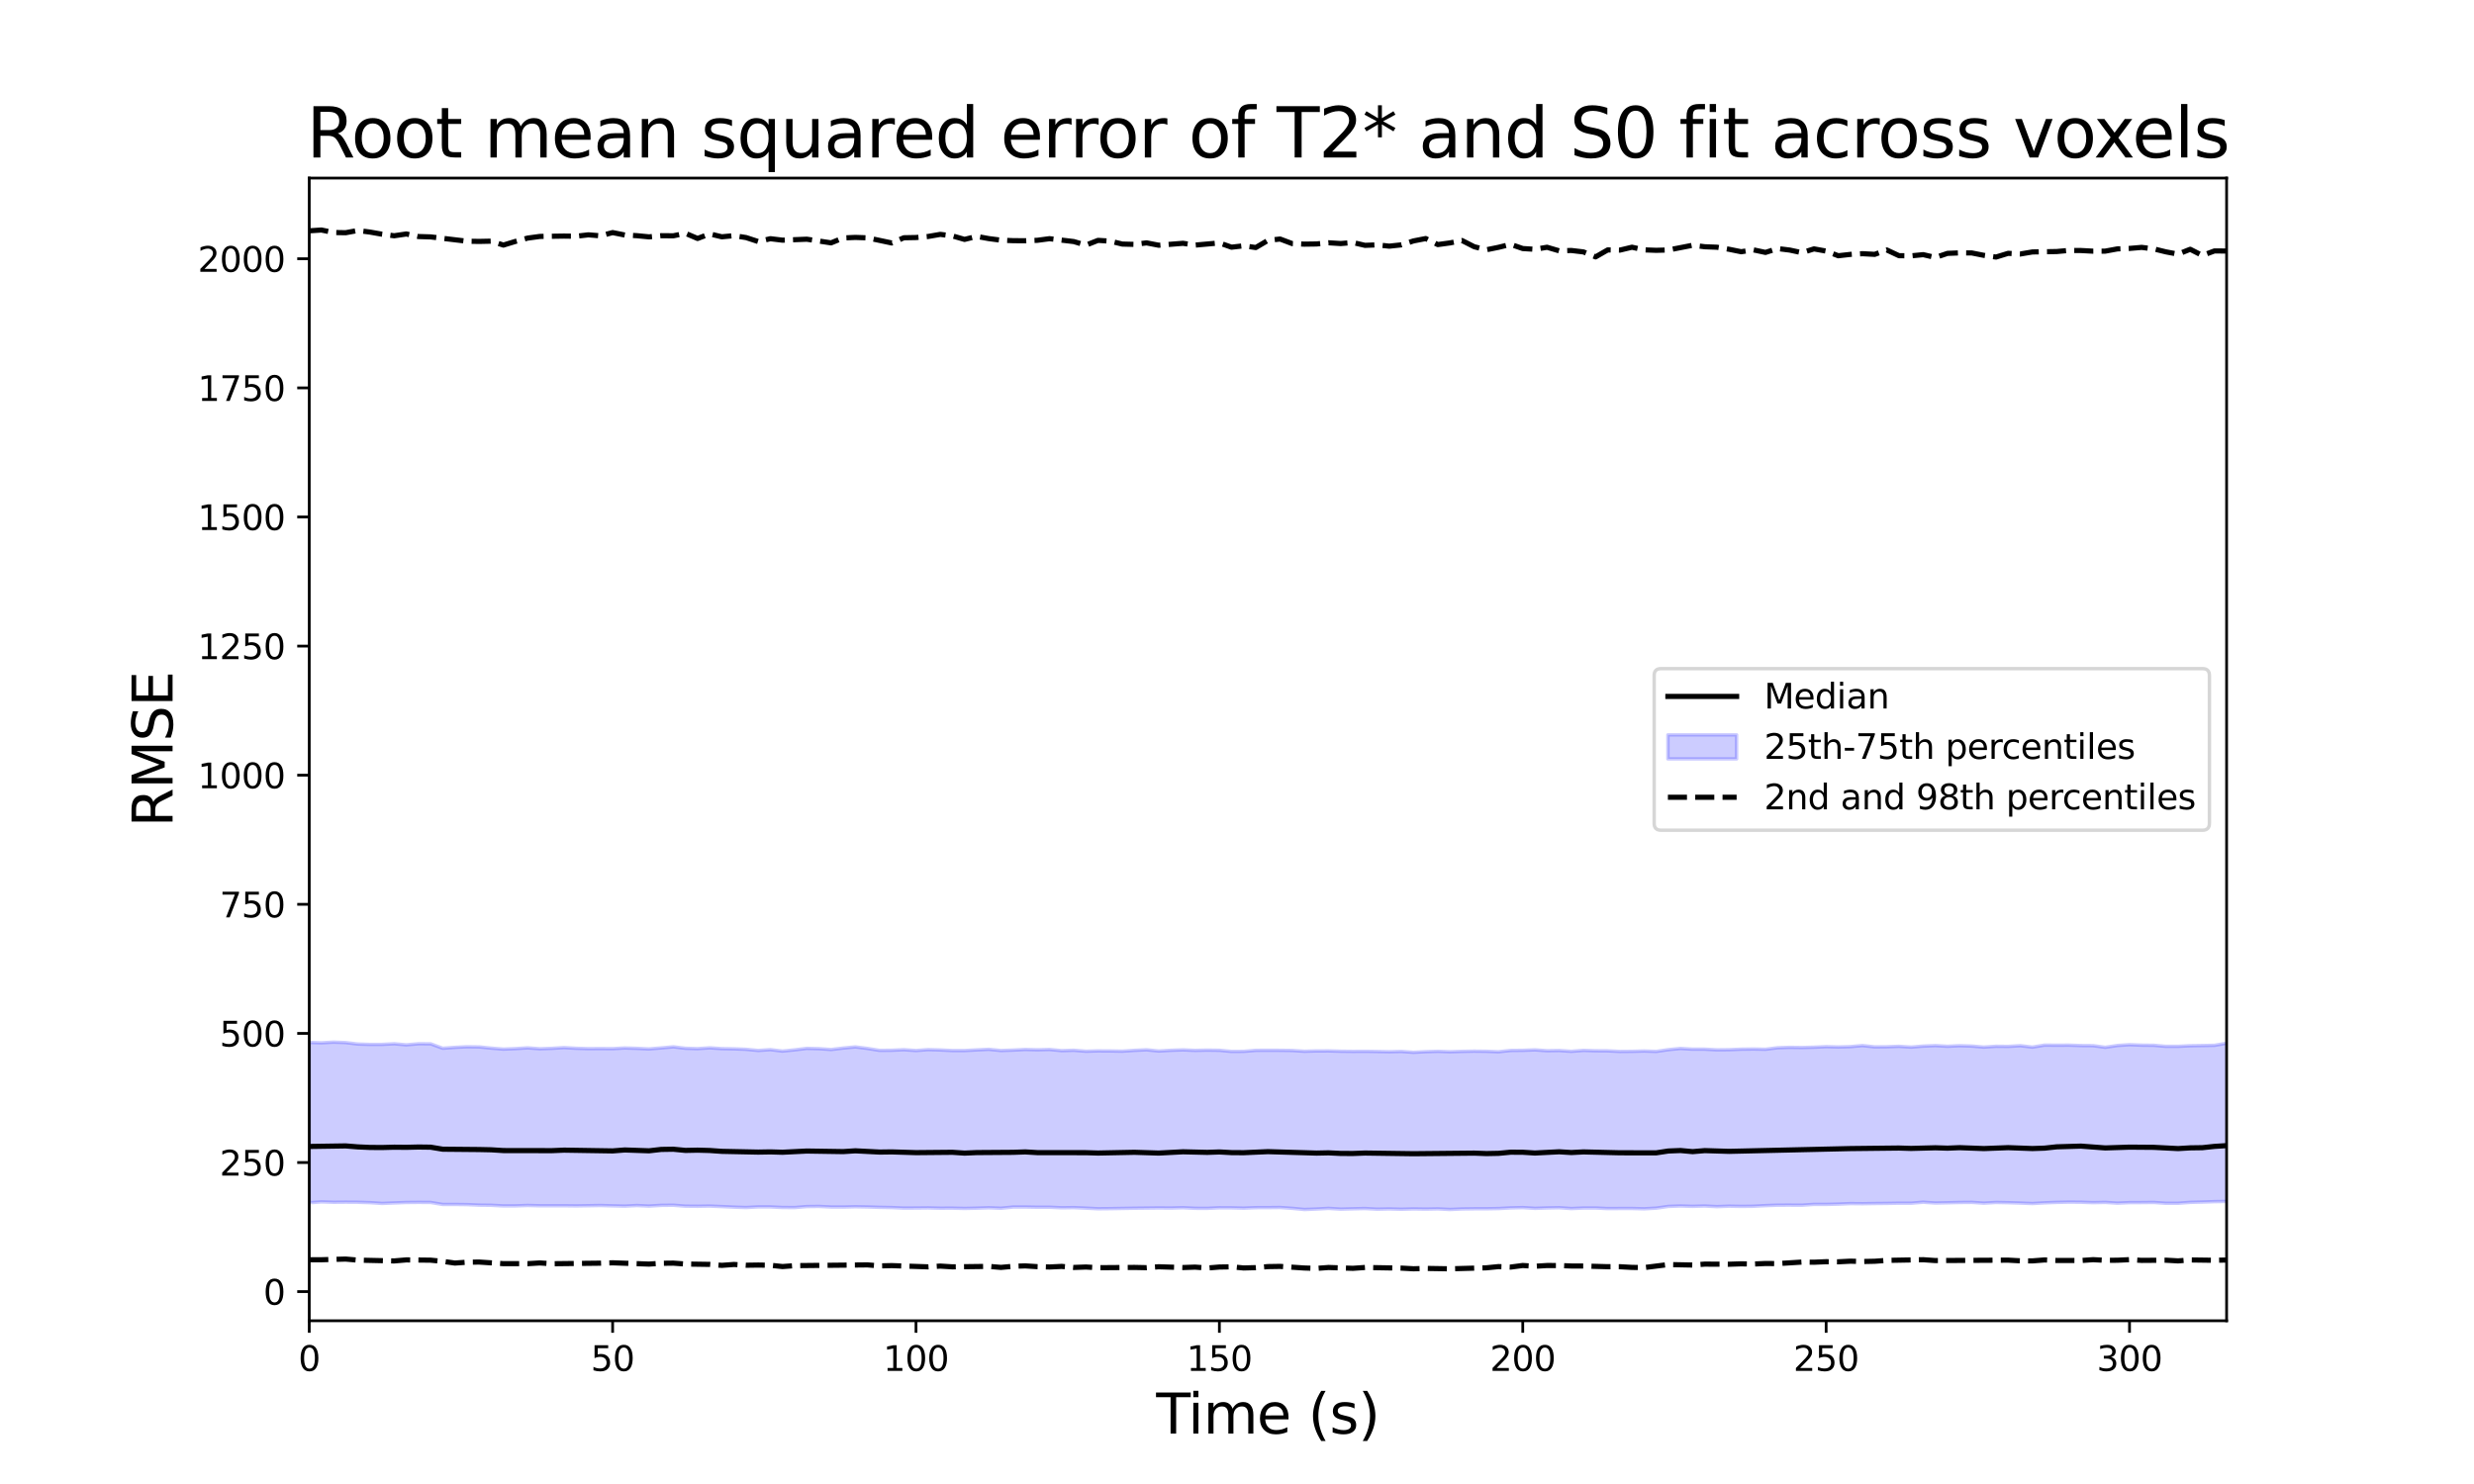 <?xml version="1.0" encoding="utf-8" standalone="no"?>
<!DOCTYPE svg PUBLIC "-//W3C//DTD SVG 1.1//EN"
  "http://www.w3.org/Graphics/SVG/1.1/DTD/svg11.dtd">
<svg xmlns:xlink="http://www.w3.org/1999/xlink" width="720pt" height="432pt" viewBox="0 0 720 432" xmlns="http://www.w3.org/2000/svg" version="1.1">
 <defs>
  <style type="text/css">*{stroke-linejoin: round; stroke-linecap: butt}</style>
 </defs>
 <g id="figure_1">
  <g id="patch_1">
   <path d="M 0 432 
L 720 432 
L 720 0 
L 0 0 
z
" style="fill: #ffffff"/>
  </g>
  <g id="axes_1">
   <g id="patch_2">
    <path d="M 90 384.48 
L 648 384.48 
L 648 51.84 
L 90 51.84 
z
" style="fill: #ffffff"/>
   </g>
   <g id="FillBetweenPolyCollection_1">
    <defs>
     <path id="mf2261e3081" d="M 90 -128.542 
L 90 -81.869 
L 93.532 -82.121 
L 97.063 -82.005 
L 100.595 -82.035 
L 104.127 -82.012 
L 107.658 -81.9 
L 111.19 -81.67 
L 114.722 -81.81 
L 118.253 -81.945 
L 121.785 -81.981 
L 125.316 -81.955 
L 128.848 -81.368 
L 132.38 -81.375 
L 135.911 -81.331 
L 139.443 -81.172 
L 142.975 -81.13 
L 146.506 -80.946 
L 150.038 -80.955 
L 153.57 -81.08 
L 157.101 -80.988 
L 160.633 -80.988 
L 164.165 -80.991 
L 167.696 -80.946 
L 171.228 -81.006 
L 174.759 -81.068 
L 178.291 -80.964 
L 181.823 -80.878 
L 185.354 -81.058 
L 188.886 -80.892 
L 192.418 -81.109 
L 195.949 -81.146 
L 199.481 -80.869 
L 203.013 -80.84 
L 206.544 -80.897 
L 210.076 -80.752 
L 213.608 -80.591 
L 217.139 -80.476 
L 220.671 -80.66 
L 224.203 -80.65 
L 227.734 -80.485 
L 231.266 -80.467 
L 234.797 -80.755 
L 238.329 -80.795 
L 241.861 -80.628 
L 245.392 -80.611 
L 248.924 -80.7 
L 252.456 -80.637 
L 255.987 -80.53 
L 259.519 -80.467 
L 263.051 -80.306 
L 266.582 -80.327 
L 270.114 -80.364 
L 273.646 -80.28 
L 277.177 -80.292 
L 280.709 -80.214 
L 284.241 -80.289 
L 287.772 -80.407 
L 291.304 -80.269 
L 294.835 -80.616 
L 298.367 -80.624 
L 301.899 -80.559 
L 305.43 -80.564 
L 308.962 -80.4 
L 312.494 -80.452 
L 316.025 -80.297 
L 319.557 -80.121 
L 323.089 -80.155 
L 326.62 -80.215 
L 330.152 -80.274 
L 333.684 -80.313 
L 337.215 -80.357 
L 340.747 -80.325 
L 344.278 -80.423 
L 347.81 -80.249 
L 351.342 -80.235 
L 354.873 -80.402 
L 358.405 -80.384 
L 361.937 -80.294 
L 365.468 -80.437 
L 369 -80.446 
L 372.532 -80.484 
L 376.063 -80.243 
L 379.595 -79.906 
L 383.127 -80.038 
L 386.658 -80.23 
L 390.19 -80.011 
L 393.722 -80.108 
L 397.253 -80.189 
L 400.785 -79.997 
L 404.316 -80.072 
L 407.848 -79.98 
L 411.38 -80.074 
L 414.911 -80.018 
L 418.443 -80.084 
L 421.975 -79.911 
L 425.506 -80.064 
L 429.038 -80.115 
L 432.57 -80.12 
L 436.101 -80.181 
L 439.633 -80.367 
L 443.165 -80.459 
L 446.696 -80.237 
L 450.228 -80.356 
L 453.759 -80.424 
L 457.291 -80.179 
L 460.823 -80.331 
L 464.354 -80.34 
L 467.886 -80.172 
L 471.418 -80.192 
L 474.949 -80.195 
L 478.481 -80.106 
L 482.013 -80.3 
L 485.544 -80.802 
L 489.076 -80.92 
L 492.608 -80.82 
L 496.139 -80.916 
L 499.671 -80.737 
L 503.203 -80.871 
L 506.734 -80.807 
L 510.266 -80.845 
L 513.797 -81.033 
L 517.329 -81.163 
L 520.861 -81.171 
L 524.392 -81.15 
L 527.924 -81.397 
L 531.456 -81.39 
L 534.987 -81.468 
L 538.519 -81.621 
L 542.051 -81.586 
L 545.582 -81.645 
L 549.114 -81.678 
L 552.646 -81.739 
L 556.177 -81.729 
L 559.709 -82.026 
L 563.241 -81.784 
L 566.772 -81.859 
L 570.304 -81.947 
L 573.835 -81.979 
L 577.367 -81.743 
L 580.899 -81.95 
L 584.43 -81.881 
L 587.962 -81.773 
L 591.494 -81.641 
L 595.025 -81.84 
L 598.557 -81.976 
L 602.089 -82.044 
L 605.62 -82.023 
L 609.152 -81.897 
L 612.684 -81.977 
L 616.215 -81.742 
L 619.747 -81.907 
L 623.278 -81.917 
L 626.81 -81.954 
L 630.342 -81.706 
L 633.873 -81.711 
L 637.405 -81.983 
L 640.937 -82.07 
L 644.468 -82.194 
L 648 -82.249 
L 651.532 -82.308 
L 651.532 -128.305 
L 651.532 -128.305 
L 648 -128.312 
L 644.468 -127.706 
L 640.937 -127.638 
L 637.405 -127.584 
L 633.873 -127.406 
L 630.342 -127.402 
L 626.81 -127.711 
L 623.278 -127.749 
L 619.747 -127.89 
L 616.215 -127.652 
L 612.684 -127.131 
L 609.152 -127.607 
L 605.62 -127.635 
L 602.089 -127.755 
L 598.557 -127.732 
L 595.025 -127.766 
L 591.494 -127.183 
L 587.962 -127.6 
L 584.43 -127.388 
L 580.899 -127.425 
L 577.367 -127.188 
L 573.835 -127.485 
L 570.304 -127.595 
L 566.772 -127.423 
L 563.241 -127.623 
L 559.709 -127.477 
L 556.177 -127.187 
L 552.646 -127.412 
L 549.114 -127.285 
L 545.582 -127.252 
L 542.051 -127.635 
L 538.519 -127.318 
L 534.987 -127.225 
L 531.456 -127.318 
L 527.924 -127.153 
L 524.392 -127.064 
L 520.861 -127.112 
L 517.329 -126.997 
L 513.797 -126.552 
L 510.266 -126.626 
L 506.734 -126.575 
L 503.203 -126.433 
L 499.671 -126.394 
L 496.139 -126.578 
L 492.608 -126.578 
L 489.076 -126.794 
L 485.544 -126.439 
L 482.013 -125.928 
L 478.481 -126.044 
L 474.949 -125.952 
L 471.418 -125.921 
L 467.886 -126.097 
L 464.354 -126.12 
L 460.823 -126.232 
L 457.291 -125.952 
L 453.759 -126.196 
L 450.228 -126.137 
L 446.696 -126.379 
L 443.165 -126.244 
L 439.633 -126.208 
L 436.101 -125.83 
L 432.57 -125.965 
L 429.038 -126.005 
L 425.506 -125.938 
L 421.975 -125.836 
L 418.443 -125.955 
L 414.911 -125.856 
L 411.38 -125.663 
L 407.848 -125.923 
L 404.316 -125.841 
L 400.785 -125.908 
L 397.253 -125.959 
L 393.722 -125.938 
L 390.19 -125.98 
L 386.658 -126.079 
L 383.127 -126.07 
L 379.595 -125.972 
L 376.063 -126.204 
L 372.532 -126.248 
L 369 -126.266 
L 365.468 -126.242 
L 361.937 -125.947 
L 358.405 -125.929 
L 354.873 -126.258 
L 351.342 -126.307 
L 347.81 -126.225 
L 344.278 -126.377 
L 340.747 -126.254 
L 337.215 -126.047 
L 333.684 -126.402 
L 330.152 -126.235 
L 326.62 -125.998 
L 323.089 -126.062 
L 319.557 -126.083 
L 316.025 -125.982 
L 312.494 -126.264 
L 308.962 -126.152 
L 305.43 -126.494 
L 301.899 -126.404 
L 298.367 -126.497 
L 294.835 -126.312 
L 291.304 -126.19 
L 287.772 -126.539 
L 284.241 -126.372 
L 280.709 -126.181 
L 277.177 -126.18 
L 273.646 -126.353 
L 270.114 -126.455 
L 266.582 -126.189 
L 263.051 -126.428 
L 259.519 -126.267 
L 255.987 -126.232 
L 252.456 -126.797 
L 248.924 -127.239 
L 245.392 -126.902 
L 241.861 -126.482 
L 238.329 -126.731 
L 234.797 -126.815 
L 231.266 -126.379 
L 227.734 -126.025 
L 224.203 -126.449 
L 220.671 -126.206 
L 217.139 -126.544 
L 213.608 -126.682 
L 210.076 -126.741 
L 206.544 -126.972 
L 203.013 -126.737 
L 199.481 -126.843 
L 195.949 -127.264 
L 192.418 -126.94 
L 188.886 -126.657 
L 185.354 -126.821 
L 181.823 -126.928 
L 178.291 -126.732 
L 174.759 -126.759 
L 171.228 -126.737 
L 167.696 -126.838 
L 164.165 -127.042 
L 160.633 -126.823 
L 157.101 -126.703 
L 153.57 -126.966 
L 150.038 -126.745 
L 146.506 -126.602 
L 142.975 -126.884 
L 139.443 -127.237 
L 135.911 -127.285 
L 132.38 -127.107 
L 128.848 -126.852 
L 125.316 -128.146 
L 121.785 -128.154 
L 118.253 -127.848 
L 114.722 -128.158 
L 111.19 -127.976 
L 107.658 -127.968 
L 104.127 -128.078 
L 100.595 -128.504 
L 97.063 -128.63 
L 93.532 -128.434 
L 90 -128.542 
z
" style="stroke: #0000ff; stroke-opacity: 0.2"/>
    </defs>
    <g clip-path="url(#pbc8e693caa)">
     <use xlink:href="#mf2261e3081" x="0" y="432" style="fill: #0000ff; fill-opacity: 0.2; stroke: #0000ff; stroke-opacity: 0.2"/>
    </g>
   </g>
   <g id="matplotlib.axis_1">
    <g id="xtick_1">
     <g id="line2d_1">
      <defs>
       <path id="m9f73fbb70d" d="M 0 0 
L 0 3.5 
" style="stroke: #000000; stroke-width: 0.8"/>
      </defs>
      <g>
       <use xlink:href="#m9f73fbb70d" x="90" y="384.48" style="stroke: #000000; stroke-width: 0.8"/>
      </g>
     </g>
     <g id="text_1">
      <!-- 0 -->
      <g transform="translate(86.819 399.078) scale(0.1 -0.1)">
       <defs>
        <path id="DejaVuSans-30" d="M 2034 4250 
Q 1547 4250 1301 3770 
Q 1056 3291 1056 2328 
Q 1056 1369 1301 889 
Q 1547 409 2034 409 
Q 2525 409 2770 889 
Q 3016 1369 3016 2328 
Q 3016 3291 2770 3770 
Q 2525 4250 2034 4250 
z
M 2034 4750 
Q 2819 4750 3233 4129 
Q 3647 3509 3647 2328 
Q 3647 1150 3233 529 
Q 2819 -91 2034 -91 
Q 1250 -91 836 529 
Q 422 1150 422 2328 
Q 422 3509 836 4129 
Q 1250 4750 2034 4750 
z
" transform="scale(0.016)"/>
       </defs>
       <use xlink:href="#DejaVuSans-30"/>
      </g>
     </g>
    </g>
    <g id="xtick_2">
     <g id="line2d_2">
      <g>
       <use xlink:href="#m9f73fbb70d" x="178.291" y="384.48" style="stroke: #000000; stroke-width: 0.8"/>
      </g>
     </g>
     <g id="text_2">
      <!-- 50 -->
      <g transform="translate(171.929 399.078) scale(0.1 -0.1)">
       <defs>
        <path id="DejaVuSans-35" d="M 691 4666 
L 3169 4666 
L 3169 4134 
L 1269 4134 
L 1269 2991 
Q 1406 3038 1543 3061 
Q 1681 3084 1819 3084 
Q 2600 3084 3056 2656 
Q 3513 2228 3513 1497 
Q 3513 744 3044 326 
Q 2575 -91 1722 -91 
Q 1428 -91 1123 -41 
Q 819 9 494 109 
L 494 744 
Q 775 591 1075 516 
Q 1375 441 1709 441 
Q 2250 441 2565 725 
Q 2881 1009 2881 1497 
Q 2881 1984 2565 2268 
Q 2250 2553 1709 2553 
Q 1456 2553 1204 2497 
Q 953 2441 691 2322 
L 691 4666 
z
" transform="scale(0.016)"/>
       </defs>
       <use xlink:href="#DejaVuSans-35"/>
       <use xlink:href="#DejaVuSans-30" transform="translate(63.623 0)"/>
      </g>
     </g>
    </g>
    <g id="xtick_3">
     <g id="line2d_3">
      <g>
       <use xlink:href="#m9f73fbb70d" x="266.582" y="384.48" style="stroke: #000000; stroke-width: 0.8"/>
      </g>
     </g>
     <g id="text_3">
      <!-- 100 -->
      <g transform="translate(257.039 399.078) scale(0.1 -0.1)">
       <defs>
        <path id="DejaVuSans-31" d="M 794 531 
L 1825 531 
L 1825 4091 
L 703 3866 
L 703 4441 
L 1819 4666 
L 2450 4666 
L 2450 531 
L 3481 531 
L 3481 0 
L 794 0 
L 794 531 
z
" transform="scale(0.016)"/>
       </defs>
       <use xlink:href="#DejaVuSans-31"/>
       <use xlink:href="#DejaVuSans-30" transform="translate(63.623 0)"/>
       <use xlink:href="#DejaVuSans-30" transform="translate(127.246 0)"/>
      </g>
     </g>
    </g>
    <g id="xtick_4">
     <g id="line2d_4">
      <g>
       <use xlink:href="#m9f73fbb70d" x="354.873" y="384.48" style="stroke: #000000; stroke-width: 0.8"/>
      </g>
     </g>
     <g id="text_4">
      <!-- 150 -->
      <g transform="translate(345.33 399.078) scale(0.1 -0.1)">
       <use xlink:href="#DejaVuSans-31"/>
       <use xlink:href="#DejaVuSans-35" transform="translate(63.623 0)"/>
       <use xlink:href="#DejaVuSans-30" transform="translate(127.246 0)"/>
      </g>
     </g>
    </g>
    <g id="xtick_5">
     <g id="line2d_5">
      <g>
       <use xlink:href="#m9f73fbb70d" x="443.165" y="384.48" style="stroke: #000000; stroke-width: 0.8"/>
      </g>
     </g>
     <g id="text_5">
      <!-- 200 -->
      <g transform="translate(433.621 399.078) scale(0.1 -0.1)">
       <defs>
        <path id="DejaVuSans-32" d="M 1228 531 
L 3431 531 
L 3431 0 
L 469 0 
L 469 531 
Q 828 903 1448 1529 
Q 2069 2156 2228 2338 
Q 2531 2678 2651 2914 
Q 2772 3150 2772 3378 
Q 2772 3750 2511 3984 
Q 2250 4219 1831 4219 
Q 1534 4219 1204 4116 
Q 875 4013 500 3803 
L 500 4441 
Q 881 4594 1212 4672 
Q 1544 4750 1819 4750 
Q 2544 4750 2975 4387 
Q 3406 4025 3406 3419 
Q 3406 3131 3298 2873 
Q 3191 2616 2906 2266 
Q 2828 2175 2409 1742 
Q 1991 1309 1228 531 
z
" transform="scale(0.016)"/>
       </defs>
       <use xlink:href="#DejaVuSans-32"/>
       <use xlink:href="#DejaVuSans-30" transform="translate(63.623 0)"/>
       <use xlink:href="#DejaVuSans-30" transform="translate(127.246 0)"/>
      </g>
     </g>
    </g>
    <g id="xtick_6">
     <g id="line2d_6">
      <g>
       <use xlink:href="#m9f73fbb70d" x="531.456" y="384.48" style="stroke: #000000; stroke-width: 0.8"/>
      </g>
     </g>
     <g id="text_6">
      <!-- 250 -->
      <g transform="translate(521.912 399.078) scale(0.1 -0.1)">
       <use xlink:href="#DejaVuSans-32"/>
       <use xlink:href="#DejaVuSans-35" transform="translate(63.623 0)"/>
       <use xlink:href="#DejaVuSans-30" transform="translate(127.246 0)"/>
      </g>
     </g>
    </g>
    <g id="xtick_7">
     <g id="line2d_7">
      <g>
       <use xlink:href="#m9f73fbb70d" x="619.747" y="384.48" style="stroke: #000000; stroke-width: 0.8"/>
      </g>
     </g>
     <g id="text_7">
      <!-- 300 -->
      <g transform="translate(610.203 399.078) scale(0.1 -0.1)">
       <defs>
        <path id="DejaVuSans-33" d="M 2597 2516 
Q 3050 2419 3304 2112 
Q 3559 1806 3559 1356 
Q 3559 666 3084 287 
Q 2609 -91 1734 -91 
Q 1441 -91 1130 -33 
Q 819 25 488 141 
L 488 750 
Q 750 597 1062 519 
Q 1375 441 1716 441 
Q 2309 441 2620 675 
Q 2931 909 2931 1356 
Q 2931 1769 2642 2001 
Q 2353 2234 1838 2234 
L 1294 2234 
L 1294 2753 
L 1863 2753 
Q 2328 2753 2575 2939 
Q 2822 3125 2822 3475 
Q 2822 3834 2567 4026 
Q 2313 4219 1838 4219 
Q 1578 4219 1281 4162 
Q 984 4106 628 3988 
L 628 4550 
Q 988 4650 1302 4700 
Q 1616 4750 1894 4750 
Q 2613 4750 3031 4423 
Q 3450 4097 3450 3541 
Q 3450 3153 3228 2886 
Q 3006 2619 2597 2516 
z
" transform="scale(0.016)"/>
       </defs>
       <use xlink:href="#DejaVuSans-33"/>
       <use xlink:href="#DejaVuSans-30" transform="translate(63.623 0)"/>
       <use xlink:href="#DejaVuSans-30" transform="translate(127.246 0)"/>
      </g>
     </g>
    </g>
    <g id="text_8">
     <!-- Time (s) -->
     <g transform="translate(336.474 417.316) scale(0.16 -0.16)">
      <defs>
       <path id="DejaVuSans-54" d="M -19 4666 
L 3928 4666 
L 3928 4134 
L 2272 4134 
L 2272 0 
L 1638 0 
L 1638 4134 
L -19 4134 
L -19 4666 
z
" transform="scale(0.016)"/>
       <path id="DejaVuSans-69" d="M 603 3500 
L 1178 3500 
L 1178 0 
L 603 0 
L 603 3500 
z
M 603 4863 
L 1178 4863 
L 1178 4134 
L 603 4134 
L 603 4863 
z
" transform="scale(0.016)"/>
       <path id="DejaVuSans-6d" d="M 3328 2828 
Q 3544 3216 3844 3400 
Q 4144 3584 4550 3584 
Q 5097 3584 5394 3201 
Q 5691 2819 5691 2113 
L 5691 0 
L 5113 0 
L 5113 2094 
Q 5113 2597 4934 2840 
Q 4756 3084 4391 3084 
Q 3944 3084 3684 2787 
Q 3425 2491 3425 1978 
L 3425 0 
L 2847 0 
L 2847 2094 
Q 2847 2600 2669 2842 
Q 2491 3084 2119 3084 
Q 1678 3084 1418 2786 
Q 1159 2488 1159 1978 
L 1159 0 
L 581 0 
L 581 3500 
L 1159 3500 
L 1159 2956 
Q 1356 3278 1631 3431 
Q 1906 3584 2284 3584 
Q 2666 3584 2933 3390 
Q 3200 3197 3328 2828 
z
" transform="scale(0.016)"/>
       <path id="DejaVuSans-65" d="M 3597 1894 
L 3597 1613 
L 953 1613 
Q 991 1019 1311 708 
Q 1631 397 2203 397 
Q 2534 397 2845 478 
Q 3156 559 3463 722 
L 3463 178 
Q 3153 47 2828 -22 
Q 2503 -91 2169 -91 
Q 1331 -91 842 396 
Q 353 884 353 1716 
Q 353 2575 817 3079 
Q 1281 3584 2069 3584 
Q 2775 3584 3186 3129 
Q 3597 2675 3597 1894 
z
M 3022 2063 
Q 3016 2534 2758 2815 
Q 2500 3097 2075 3097 
Q 1594 3097 1305 2825 
Q 1016 2553 972 2059 
L 3022 2063 
z
" transform="scale(0.016)"/>
       <path id="DejaVuSans-20" transform="scale(0.016)"/>
       <path id="DejaVuSans-28" d="M 1984 4856 
Q 1566 4138 1362 3434 
Q 1159 2731 1159 2009 
Q 1159 1288 1364 580 
Q 1569 -128 1984 -844 
L 1484 -844 
Q 1016 -109 783 600 
Q 550 1309 550 2009 
Q 550 2706 781 3412 
Q 1013 4119 1484 4856 
L 1984 4856 
z
" transform="scale(0.016)"/>
       <path id="DejaVuSans-73" d="M 2834 3397 
L 2834 2853 
Q 2591 2978 2328 3040 
Q 2066 3103 1784 3103 
Q 1356 3103 1142 2972 
Q 928 2841 928 2578 
Q 928 2378 1081 2264 
Q 1234 2150 1697 2047 
L 1894 2003 
Q 2506 1872 2764 1633 
Q 3022 1394 3022 966 
Q 3022 478 2636 193 
Q 2250 -91 1575 -91 
Q 1294 -91 989 -36 
Q 684 19 347 128 
L 347 722 
Q 666 556 975 473 
Q 1284 391 1588 391 
Q 1994 391 2212 530 
Q 2431 669 2431 922 
Q 2431 1156 2273 1281 
Q 2116 1406 1581 1522 
L 1381 1569 
Q 847 1681 609 1914 
Q 372 2147 372 2553 
Q 372 3047 722 3315 
Q 1072 3584 1716 3584 
Q 2034 3584 2315 3537 
Q 2597 3491 2834 3397 
z
" transform="scale(0.016)"/>
       <path id="DejaVuSans-29" d="M 513 4856 
L 1013 4856 
Q 1481 4119 1714 3412 
Q 1947 2706 1947 2009 
Q 1947 1309 1714 600 
Q 1481 -109 1013 -844 
L 513 -844 
Q 928 -128 1133 580 
Q 1338 1288 1338 2009 
Q 1338 2731 1133 3434 
Q 928 4138 513 4856 
z
" transform="scale(0.016)"/>
      </defs>
      <use xlink:href="#DejaVuSans-54"/>
      <use xlink:href="#DejaVuSans-69" transform="translate(57.959 0)"/>
      <use xlink:href="#DejaVuSans-6d" transform="translate(85.742 0)"/>
      <use xlink:href="#DejaVuSans-65" transform="translate(183.154 0)"/>
      <use xlink:href="#DejaVuSans-20" transform="translate(244.678 0)"/>
      <use xlink:href="#DejaVuSans-28" transform="translate(276.465 0)"/>
      <use xlink:href="#DejaVuSans-73" transform="translate(315.479 0)"/>
      <use xlink:href="#DejaVuSans-29" transform="translate(367.578 0)"/>
     </g>
    </g>
   </g>
   <g id="matplotlib.axis_2">
    <g id="ytick_1">
     <g id="line2d_8">
      <defs>
       <path id="m2bf954ef74" d="M 0 0 
L -3.5 0 
" style="stroke: #000000; stroke-width: 0.8"/>
      </defs>
      <g>
       <use xlink:href="#m2bf954ef74" x="90" y="376" style="stroke: #000000; stroke-width: 0.8"/>
      </g>
     </g>
     <g id="text_9">
      <!-- 0 -->
      <g transform="translate(76.638 379.799) scale(0.1 -0.1)">
       <use xlink:href="#DejaVuSans-30"/>
      </g>
     </g>
    </g>
    <g id="ytick_2">
     <g id="line2d_9">
      <g>
       <use xlink:href="#m2bf954ef74" x="90" y="338.416" style="stroke: #000000; stroke-width: 0.8"/>
      </g>
     </g>
     <g id="text_10">
      <!-- 250 -->
      <g transform="translate(63.913 342.215) scale(0.1 -0.1)">
       <use xlink:href="#DejaVuSans-32"/>
       <use xlink:href="#DejaVuSans-35" transform="translate(63.623 0)"/>
       <use xlink:href="#DejaVuSans-30" transform="translate(127.246 0)"/>
      </g>
     </g>
    </g>
    <g id="ytick_3">
     <g id="line2d_10">
      <g>
       <use xlink:href="#m2bf954ef74" x="90" y="300.832" style="stroke: #000000; stroke-width: 0.8"/>
      </g>
     </g>
     <g id="text_11">
      <!-- 500 -->
      <g transform="translate(63.913 304.631) scale(0.1 -0.1)">
       <use xlink:href="#DejaVuSans-35"/>
       <use xlink:href="#DejaVuSans-30" transform="translate(63.623 0)"/>
       <use xlink:href="#DejaVuSans-30" transform="translate(127.246 0)"/>
      </g>
     </g>
    </g>
    <g id="ytick_4">
     <g id="line2d_11">
      <g>
       <use xlink:href="#m2bf954ef74" x="90" y="263.247" style="stroke: #000000; stroke-width: 0.8"/>
      </g>
     </g>
     <g id="text_12">
      <!-- 750 -->
      <g transform="translate(63.913 267.047) scale(0.1 -0.1)">
       <defs>
        <path id="DejaVuSans-37" d="M 525 4666 
L 3525 4666 
L 3525 4397 
L 1831 0 
L 1172 0 
L 2766 4134 
L 525 4134 
L 525 4666 
z
" transform="scale(0.016)"/>
       </defs>
       <use xlink:href="#DejaVuSans-37"/>
       <use xlink:href="#DejaVuSans-35" transform="translate(63.623 0)"/>
       <use xlink:href="#DejaVuSans-30" transform="translate(127.246 0)"/>
      </g>
     </g>
    </g>
    <g id="ytick_5">
     <g id="line2d_12">
      <g>
       <use xlink:href="#m2bf954ef74" x="90" y="225.663" style="stroke: #000000; stroke-width: 0.8"/>
      </g>
     </g>
     <g id="text_13">
      <!-- 1000 -->
      <g transform="translate(57.55 229.463) scale(0.1 -0.1)">
       <use xlink:href="#DejaVuSans-31"/>
       <use xlink:href="#DejaVuSans-30" transform="translate(63.623 0)"/>
       <use xlink:href="#DejaVuSans-30" transform="translate(127.246 0)"/>
       <use xlink:href="#DejaVuSans-30" transform="translate(190.869 0)"/>
      </g>
     </g>
    </g>
    <g id="ytick_6">
     <g id="line2d_13">
      <g>
       <use xlink:href="#m2bf954ef74" x="90" y="188.079" style="stroke: #000000; stroke-width: 0.8"/>
      </g>
     </g>
     <g id="text_14">
      <!-- 1250 -->
      <g transform="translate(57.55 191.878) scale(0.1 -0.1)">
       <use xlink:href="#DejaVuSans-31"/>
       <use xlink:href="#DejaVuSans-32" transform="translate(63.623 0)"/>
       <use xlink:href="#DejaVuSans-35" transform="translate(127.246 0)"/>
       <use xlink:href="#DejaVuSans-30" transform="translate(190.869 0)"/>
      </g>
     </g>
    </g>
    <g id="ytick_7">
     <g id="line2d_14">
      <g>
       <use xlink:href="#m2bf954ef74" x="90" y="150.495" style="stroke: #000000; stroke-width: 0.8"/>
      </g>
     </g>
     <g id="text_15">
      <!-- 1500 -->
      <g transform="translate(57.55 154.294) scale(0.1 -0.1)">
       <use xlink:href="#DejaVuSans-31"/>
       <use xlink:href="#DejaVuSans-35" transform="translate(63.623 0)"/>
       <use xlink:href="#DejaVuSans-30" transform="translate(127.246 0)"/>
       <use xlink:href="#DejaVuSans-30" transform="translate(190.869 0)"/>
      </g>
     </g>
    </g>
    <g id="ytick_8">
     <g id="line2d_15">
      <g>
       <use xlink:href="#m2bf954ef74" x="90" y="112.911" style="stroke: #000000; stroke-width: 0.8"/>
      </g>
     </g>
     <g id="text_16">
      <!-- 1750 -->
      <g transform="translate(57.55 116.71) scale(0.1 -0.1)">
       <use xlink:href="#DejaVuSans-31"/>
       <use xlink:href="#DejaVuSans-37" transform="translate(63.623 0)"/>
       <use xlink:href="#DejaVuSans-35" transform="translate(127.246 0)"/>
       <use xlink:href="#DejaVuSans-30" transform="translate(190.869 0)"/>
      </g>
     </g>
    </g>
    <g id="ytick_9">
     <g id="line2d_16">
      <g>
       <use xlink:href="#m2bf954ef74" x="90" y="75.327" style="stroke: #000000; stroke-width: 0.8"/>
      </g>
     </g>
     <g id="text_17">
      <!-- 2000 -->
      <g transform="translate(57.55 79.126) scale(0.1 -0.1)">
       <use xlink:href="#DejaVuSans-32"/>
       <use xlink:href="#DejaVuSans-30" transform="translate(63.623 0)"/>
       <use xlink:href="#DejaVuSans-30" transform="translate(127.246 0)"/>
       <use xlink:href="#DejaVuSans-30" transform="translate(190.869 0)"/>
      </g>
     </g>
    </g>
    <g id="text_18">
     <!-- RMSE -->
     <g transform="translate(50.222 240.755) rotate(-90) scale(0.16 -0.16)">
      <defs>
       <path id="DejaVuSans-52" d="M 2841 2188 
Q 3044 2119 3236 1894 
Q 3428 1669 3622 1275 
L 4263 0 
L 3584 0 
L 2988 1197 
Q 2756 1666 2539 1819 
Q 2322 1972 1947 1972 
L 1259 1972 
L 1259 0 
L 628 0 
L 628 4666 
L 2053 4666 
Q 2853 4666 3247 4331 
Q 3641 3997 3641 3322 
Q 3641 2881 3436 2590 
Q 3231 2300 2841 2188 
z
M 1259 4147 
L 1259 2491 
L 2053 2491 
Q 2509 2491 2742 2702 
Q 2975 2913 2975 3322 
Q 2975 3731 2742 3939 
Q 2509 4147 2053 4147 
L 1259 4147 
z
" transform="scale(0.016)"/>
       <path id="DejaVuSans-4d" d="M 628 4666 
L 1569 4666 
L 2759 1491 
L 3956 4666 
L 4897 4666 
L 4897 0 
L 4281 0 
L 4281 4097 
L 3078 897 
L 2444 897 
L 1241 4097 
L 1241 0 
L 628 0 
L 628 4666 
z
" transform="scale(0.016)"/>
       <path id="DejaVuSans-53" d="M 3425 4513 
L 3425 3897 
Q 3066 4069 2747 4153 
Q 2428 4238 2131 4238 
Q 1616 4238 1336 4038 
Q 1056 3838 1056 3469 
Q 1056 3159 1242 3001 
Q 1428 2844 1947 2747 
L 2328 2669 
Q 3034 2534 3370 2195 
Q 3706 1856 3706 1288 
Q 3706 609 3251 259 
Q 2797 -91 1919 -91 
Q 1588 -91 1214 -16 
Q 841 59 441 206 
L 441 856 
Q 825 641 1194 531 
Q 1563 422 1919 422 
Q 2459 422 2753 634 
Q 3047 847 3047 1241 
Q 3047 1584 2836 1778 
Q 2625 1972 2144 2069 
L 1759 2144 
Q 1053 2284 737 2584 
Q 422 2884 422 3419 
Q 422 4038 858 4394 
Q 1294 4750 2059 4750 
Q 2388 4750 2728 4690 
Q 3069 4631 3425 4513 
z
" transform="scale(0.016)"/>
       <path id="DejaVuSans-45" d="M 628 4666 
L 3578 4666 
L 3578 4134 
L 1259 4134 
L 1259 2753 
L 3481 2753 
L 3481 2222 
L 1259 2222 
L 1259 531 
L 3634 531 
L 3634 0 
L 628 0 
L 628 4666 
z
" transform="scale(0.016)"/>
      </defs>
      <use xlink:href="#DejaVuSans-52"/>
      <use xlink:href="#DejaVuSans-4d" transform="translate(69.482 0)"/>
      <use xlink:href="#DejaVuSans-53" transform="translate(155.762 0)"/>
      <use xlink:href="#DejaVuSans-45" transform="translate(219.238 0)"/>
     </g>
    </g>
   </g>
   <g id="line2d_17">
    <path d="M 90 333.739 
L 100.595 333.579 
L 104.127 333.864 
L 107.658 334.023 
L 111.19 334.046 
L 114.722 333.954 
L 118.253 333.988 
L 121.785 333.904 
L 125.316 333.948 
L 128.848 334.537 
L 139.443 334.635 
L 142.975 334.711 
L 146.506 334.935 
L 160.633 334.959 
L 164.165 334.811 
L 178.291 335.036 
L 181.823 334.761 
L 188.886 335.005 
L 192.418 334.601 
L 195.949 334.545 
L 199.481 334.888 
L 203.013 334.817 
L 206.544 334.911 
L 210.076 335.162 
L 220.671 335.38 
L 224.203 335.32 
L 227.734 335.423 
L 234.797 335.072 
L 245.392 335.237 
L 248.924 335.008 
L 255.987 335.369 
L 259.519 335.322 
L 266.582 335.539 
L 277.177 335.441 
L 280.709 335.674 
L 284.241 335.522 
L 294.835 335.448 
L 298.367 335.324 
L 301.899 335.533 
L 316.025 335.55 
L 319.557 335.654 
L 330.152 335.44 
L 337.215 335.662 
L 344.278 335.29 
L 351.342 335.462 
L 354.873 335.339 
L 358.405 335.532 
L 361.937 335.556 
L 369 335.247 
L 383.127 335.669 
L 386.658 335.597 
L 390.19 335.77 
L 393.722 335.786 
L 397.253 335.655 
L 404.316 335.755 
L 411.38 335.853 
L 429.038 335.681 
L 432.57 335.81 
L 436.101 335.743 
L 439.633 335.408 
L 443.165 335.427 
L 446.696 335.648 
L 453.759 335.288 
L 457.291 335.509 
L 460.823 335.325 
L 471.418 335.584 
L 482.013 335.596 
L 485.544 335.062 
L 489.076 334.923 
L 492.608 335.248 
L 496.139 334.949 
L 503.203 335.166 
L 538.519 334.356 
L 552.646 334.199 
L 556.177 334.311 
L 563.241 334.124 
L 566.772 334.234 
L 570.304 334.088 
L 577.367 334.354 
L 584.43 334.085 
L 591.494 334.346 
L 595.025 334.227 
L 598.557 333.844 
L 605.62 333.638 
L 612.684 334.169 
L 619.747 333.938 
L 626.81 333.994 
L 633.873 334.358 
L 637.405 334.147 
L 640.937 334.096 
L 644.468 333.718 
L 648 333.496 
L 651.532 333.553 
L 651.532 333.553 
" clip-path="url(#pbc8e693caa)" style="fill: none; stroke: #000000; stroke-width: 1.5; stroke-linecap: square"/>
   </g>
   <g id="line2d_18">
    <path d="M 90 366.727 
L 93.532 366.717 
L 100.595 366.519 
L 104.127 366.829 
L 114.722 367.063 
L 118.253 366.761 
L 125.316 366.842 
L 128.848 367.186 
L 132.38 367.681 
L 135.911 367.435 
L 139.443 367.39 
L 146.506 367.856 
L 153.57 367.862 
L 157.101 367.65 
L 160.633 367.88 
L 174.759 367.716 
L 178.291 367.609 
L 188.886 367.982 
L 192.418 367.748 
L 195.949 367.704 
L 199.481 367.965 
L 206.544 368.072 
L 210.076 368.352 
L 213.608 368.091 
L 217.139 368.317 
L 220.671 368.264 
L 224.203 368.324 
L 227.734 368.703 
L 231.266 368.44 
L 252.456 368.216 
L 255.987 368.507 
L 259.519 368.427 
L 270.114 368.789 
L 273.646 368.566 
L 277.177 368.786 
L 287.772 368.655 
L 291.304 368.947 
L 294.835 368.626 
L 298.367 368.51 
L 301.899 368.734 
L 305.43 368.828 
L 308.962 368.659 
L 312.494 368.964 
L 316.025 368.836 
L 319.557 369.038 
L 330.152 368.955 
L 333.684 369.03 
L 337.215 368.763 
L 344.278 368.989 
L 347.81 368.865 
L 351.342 369.129 
L 354.873 368.838 
L 358.405 368.778 
L 361.937 369.111 
L 365.468 369.015 
L 369 368.713 
L 372.532 368.656 
L 379.595 369.123 
L 383.127 369.233 
L 386.658 368.971 
L 393.722 369.215 
L 397.253 368.968 
L 407.848 369.156 
L 411.38 369.349 
L 414.911 369.242 
L 421.975 369.36 
L 432.57 369.066 
L 436.101 368.716 
L 439.633 368.855 
L 443.165 368.392 
L 446.696 368.619 
L 450.228 368.4 
L 453.759 368.404 
L 457.291 368.538 
L 460.823 368.551 
L 467.886 368.746 
L 471.418 368.751 
L 474.949 368.947 
L 478.481 369 
L 485.544 368.119 
L 492.608 368.259 
L 496.139 367.99 
L 503.203 368.026 
L 506.734 367.905 
L 510.266 367.97 
L 513.797 367.807 
L 517.329 367.841 
L 524.392 367.397 
L 527.924 367.44 
L 531.456 367.286 
L 534.987 367.315 
L 538.519 367.135 
L 542.051 367.23 
L 545.582 367.157 
L 549.114 366.902 
L 559.709 366.708 
L 563.241 366.956 
L 584.43 366.834 
L 587.962 367.031 
L 591.494 367.05 
L 595.025 366.774 
L 598.557 366.928 
L 605.62 366.941 
L 609.152 366.696 
L 612.684 366.885 
L 616.215 366.859 
L 619.747 366.693 
L 623.278 366.903 
L 630.342 366.85 
L 633.873 367.049 
L 637.405 366.775 
L 644.468 366.874 
L 648 366.799 
L 651.532 366.535 
L 651.532 366.535 
" clip-path="url(#pbc8e693caa)" style="fill: none; stroke-dasharray: 5.55,2.4; stroke-dashoffset: 0; stroke: #000000; stroke-width: 1.5"/>
   </g>
   <g id="line2d_19">
    <path d="M 90 67.194 
L 93.532 66.96 
L 97.063 67.683 
L 100.595 67.746 
L 104.127 67.094 
L 107.658 67.555 
L 111.19 68.18 
L 114.722 68.633 
L 118.253 68.112 
L 121.785 68.858 
L 125.316 68.961 
L 135.911 70.22 
L 139.443 70.278 
L 142.975 70.205 
L 146.506 71.345 
L 150.038 70.267 
L 153.57 69.31 
L 157.101 68.828 
L 164.165 68.723 
L 167.696 68.772 
L 171.228 68.361 
L 174.759 68.649 
L 178.291 67.706 
L 181.823 68.414 
L 185.354 68.611 
L 188.886 68.954 
L 192.418 68.612 
L 195.949 68.643 
L 199.481 67.921 
L 203.013 69.421 
L 206.544 68.089 
L 210.076 68.935 
L 213.608 68.603 
L 217.139 69.16 
L 220.671 70.318 
L 224.203 69.489 
L 227.734 69.915 
L 234.797 69.633 
L 241.861 70.697 
L 245.392 69.263 
L 248.924 69.112 
L 252.456 69.235 
L 259.519 70.73 
L 263.051 69.212 
L 266.582 69.145 
L 270.114 68.84 
L 273.646 68.227 
L 277.177 68.668 
L 280.709 69.694 
L 284.241 68.816 
L 287.772 69.462 
L 291.304 69.919 
L 294.835 70.06 
L 298.367 70.088 
L 301.899 69.953 
L 305.43 69.484 
L 312.494 70.318 
L 316.025 71.366 
L 319.557 69.973 
L 323.089 70.193 
L 326.62 71.049 
L 330.152 71.14 
L 333.684 70.703 
L 337.215 71.388 
L 344.278 70.827 
L 347.81 71.352 
L 354.873 70.72 
L 358.405 71.96 
L 361.937 71.552 
L 365.468 72.062 
L 369 69.979 
L 372.532 69.582 
L 376.063 70.911 
L 379.595 71.071 
L 383.127 71.021 
L 386.658 70.676 
L 390.19 70.899 
L 393.722 70.602 
L 397.253 71.424 
L 400.785 71.28 
L 404.316 71.66 
L 407.848 71.278 
L 411.38 70.133 
L 414.911 69.445 
L 418.443 71.198 
L 421.975 70.714 
L 425.506 70.024 
L 429.038 71.827 
L 432.57 72.714 
L 436.101 71.995 
L 439.633 71.132 
L 443.165 72.354 
L 446.696 72.571 
L 450.228 71.98 
L 453.759 73.017 
L 457.291 72.915 
L 460.823 73.337 
L 464.354 74.784 
L 467.886 72.754 
L 471.418 72.815 
L 474.949 71.967 
L 478.481 72.742 
L 482.013 72.868 
L 485.544 72.772 
L 492.608 71.396 
L 496.139 71.832 
L 499.671 71.969 
L 503.203 72.565 
L 506.734 73.284 
L 510.266 72.728 
L 513.797 73.484 
L 517.329 72.36 
L 520.861 72.798 
L 524.392 73.557 
L 527.924 72.453 
L 531.456 73.097 
L 534.987 74.452 
L 538.519 74.053 
L 542.051 73.853 
L 545.582 74.046 
L 549.114 72.769 
L 552.646 74.428 
L 556.177 74.48 
L 559.709 74.13 
L 563.241 74.955 
L 566.772 73.76 
L 570.304 73.617 
L 573.835 73.636 
L 577.367 74.335 
L 580.899 74.83 
L 584.43 73.746 
L 587.962 73.942 
L 591.494 73.343 
L 598.557 73.225 
L 602.089 72.899 
L 605.62 72.93 
L 609.152 73.119 
L 612.684 73.107 
L 616.215 72.457 
L 619.747 72.32 
L 623.278 72.016 
L 626.81 72.457 
L 630.342 73.322 
L 633.873 73.985 
L 637.405 72.565 
L 640.937 74.371 
L 644.468 73.05 
L 651.532 73.106 
L 651.532 73.106 
" clip-path="url(#pbc8e693caa)" style="fill: none; stroke-dasharray: 5.55,2.4; stroke-dashoffset: 0; stroke: #000000; stroke-width: 1.5"/>
   </g>
   <g id="patch_3">
    <path d="M 90 384.48 
L 90 51.84 
" style="fill: none; stroke: #000000; stroke-width: 0.8; stroke-linejoin: miter; stroke-linecap: square"/>
   </g>
   <g id="patch_4">
    <path d="M 648 384.48 
L 648 51.84 
" style="fill: none; stroke: #000000; stroke-width: 0.8; stroke-linejoin: miter; stroke-linecap: square"/>
   </g>
   <g id="patch_5">
    <path d="M 90 384.48 
L 648 384.48 
" style="fill: none; stroke: #000000; stroke-width: 0.8; stroke-linejoin: miter; stroke-linecap: square"/>
   </g>
   <g id="patch_6">
    <path d="M 90 51.84 
L 648 51.84 
" style="fill: none; stroke: #000000; stroke-width: 0.8; stroke-linejoin: miter; stroke-linecap: square"/>
   </g>
   <g id="text_19">
    <!-- Root mean squared error of T2* and S0 fit across voxels -->
    <g transform="translate(89.213 45.84) scale(0.2 -0.2)">
     <defs>
      <path id="DejaVuSans-6f" d="M 1959 3097 
Q 1497 3097 1228 2736 
Q 959 2375 959 1747 
Q 959 1119 1226 758 
Q 1494 397 1959 397 
Q 2419 397 2687 759 
Q 2956 1122 2956 1747 
Q 2956 2369 2687 2733 
Q 2419 3097 1959 3097 
z
M 1959 3584 
Q 2709 3584 3137 3096 
Q 3566 2609 3566 1747 
Q 3566 888 3137 398 
Q 2709 -91 1959 -91 
Q 1206 -91 779 398 
Q 353 888 353 1747 
Q 353 2609 779 3096 
Q 1206 3584 1959 3584 
z
" transform="scale(0.016)"/>
      <path id="DejaVuSans-74" d="M 1172 4494 
L 1172 3500 
L 2356 3500 
L 2356 3053 
L 1172 3053 
L 1172 1153 
Q 1172 725 1289 603 
Q 1406 481 1766 481 
L 2356 481 
L 2356 0 
L 1766 0 
Q 1100 0 847 248 
Q 594 497 594 1153 
L 594 3053 
L 172 3053 
L 172 3500 
L 594 3500 
L 594 4494 
L 1172 4494 
z
" transform="scale(0.016)"/>
      <path id="DejaVuSans-61" d="M 2194 1759 
Q 1497 1759 1228 1600 
Q 959 1441 959 1056 
Q 959 750 1161 570 
Q 1363 391 1709 391 
Q 2188 391 2477 730 
Q 2766 1069 2766 1631 
L 2766 1759 
L 2194 1759 
z
M 3341 1997 
L 3341 0 
L 2766 0 
L 2766 531 
Q 2569 213 2275 61 
Q 1981 -91 1556 -91 
Q 1019 -91 701 211 
Q 384 513 384 1019 
Q 384 1609 779 1909 
Q 1175 2209 1959 2209 
L 2766 2209 
L 2766 2266 
Q 2766 2663 2505 2880 
Q 2244 3097 1772 3097 
Q 1472 3097 1187 3025 
Q 903 2953 641 2809 
L 641 3341 
Q 956 3463 1253 3523 
Q 1550 3584 1831 3584 
Q 2591 3584 2966 3190 
Q 3341 2797 3341 1997 
z
" transform="scale(0.016)"/>
      <path id="DejaVuSans-6e" d="M 3513 2113 
L 3513 0 
L 2938 0 
L 2938 2094 
Q 2938 2591 2744 2837 
Q 2550 3084 2163 3084 
Q 1697 3084 1428 2787 
Q 1159 2491 1159 1978 
L 1159 0 
L 581 0 
L 581 3500 
L 1159 3500 
L 1159 2956 
Q 1366 3272 1645 3428 
Q 1925 3584 2291 3584 
Q 2894 3584 3203 3211 
Q 3513 2838 3513 2113 
z
" transform="scale(0.016)"/>
      <path id="DejaVuSans-71" d="M 947 1747 
Q 947 1113 1208 752 
Q 1469 391 1925 391 
Q 2381 391 2643 752 
Q 2906 1113 2906 1747 
Q 2906 2381 2643 2742 
Q 2381 3103 1925 3103 
Q 1469 3103 1208 2742 
Q 947 2381 947 1747 
z
M 2906 525 
Q 2725 213 2448 61 
Q 2172 -91 1784 -91 
Q 1150 -91 751 415 
Q 353 922 353 1747 
Q 353 2572 751 3078 
Q 1150 3584 1784 3584 
Q 2172 3584 2448 3432 
Q 2725 3281 2906 2969 
L 2906 3500 
L 3481 3500 
L 3481 -1331 
L 2906 -1331 
L 2906 525 
z
" transform="scale(0.016)"/>
      <path id="DejaVuSans-75" d="M 544 1381 
L 544 3500 
L 1119 3500 
L 1119 1403 
Q 1119 906 1312 657 
Q 1506 409 1894 409 
Q 2359 409 2629 706 
Q 2900 1003 2900 1516 
L 2900 3500 
L 3475 3500 
L 3475 0 
L 2900 0 
L 2900 538 
Q 2691 219 2414 64 
Q 2138 -91 1772 -91 
Q 1169 -91 856 284 
Q 544 659 544 1381 
z
M 1991 3584 
L 1991 3584 
z
" transform="scale(0.016)"/>
      <path id="DejaVuSans-72" d="M 2631 2963 
Q 2534 3019 2420 3045 
Q 2306 3072 2169 3072 
Q 1681 3072 1420 2755 
Q 1159 2438 1159 1844 
L 1159 0 
L 581 0 
L 581 3500 
L 1159 3500 
L 1159 2956 
Q 1341 3275 1631 3429 
Q 1922 3584 2338 3584 
Q 2397 3584 2469 3576 
Q 2541 3569 2628 3553 
L 2631 2963 
z
" transform="scale(0.016)"/>
      <path id="DejaVuSans-64" d="M 2906 2969 
L 2906 4863 
L 3481 4863 
L 3481 0 
L 2906 0 
L 2906 525 
Q 2725 213 2448 61 
Q 2172 -91 1784 -91 
Q 1150 -91 751 415 
Q 353 922 353 1747 
Q 353 2572 751 3078 
Q 1150 3584 1784 3584 
Q 2172 3584 2448 3432 
Q 2725 3281 2906 2969 
z
M 947 1747 
Q 947 1113 1208 752 
Q 1469 391 1925 391 
Q 2381 391 2643 752 
Q 2906 1113 2906 1747 
Q 2906 2381 2643 2742 
Q 2381 3103 1925 3103 
Q 1469 3103 1208 2742 
Q 947 2381 947 1747 
z
" transform="scale(0.016)"/>
      <path id="DejaVuSans-66" d="M 2375 4863 
L 2375 4384 
L 1825 4384 
Q 1516 4384 1395 4259 
Q 1275 4134 1275 3809 
L 1275 3500 
L 2222 3500 
L 2222 3053 
L 1275 3053 
L 1275 0 
L 697 0 
L 697 3053 
L 147 3053 
L 147 3500 
L 697 3500 
L 697 3744 
Q 697 4328 969 4595 
Q 1241 4863 1831 4863 
L 2375 4863 
z
" transform="scale(0.016)"/>
      <path id="DejaVuSans-2a" d="M 3009 3897 
L 1888 3291 
L 3009 2681 
L 2828 2375 
L 1778 3009 
L 1778 1831 
L 1422 1831 
L 1422 3009 
L 372 2375 
L 191 2681 
L 1313 3291 
L 191 3897 
L 372 4206 
L 1422 3572 
L 1422 4750 
L 1778 4750 
L 1778 3572 
L 2828 4206 
L 3009 3897 
z
" transform="scale(0.016)"/>
      <path id="DejaVuSans-63" d="M 3122 3366 
L 3122 2828 
Q 2878 2963 2633 3030 
Q 2388 3097 2138 3097 
Q 1578 3097 1268 2742 
Q 959 2388 959 1747 
Q 959 1106 1268 751 
Q 1578 397 2138 397 
Q 2388 397 2633 464 
Q 2878 531 3122 666 
L 3122 134 
Q 2881 22 2623 -34 
Q 2366 -91 2075 -91 
Q 1284 -91 818 406 
Q 353 903 353 1747 
Q 353 2603 823 3093 
Q 1294 3584 2113 3584 
Q 2378 3584 2631 3529 
Q 2884 3475 3122 3366 
z
" transform="scale(0.016)"/>
      <path id="DejaVuSans-76" d="M 191 3500 
L 800 3500 
L 1894 563 
L 2988 3500 
L 3597 3500 
L 2284 0 
L 1503 0 
L 191 3500 
z
" transform="scale(0.016)"/>
      <path id="DejaVuSans-78" d="M 3513 3500 
L 2247 1797 
L 3578 0 
L 2900 0 
L 1881 1375 
L 863 0 
L 184 0 
L 1544 1831 
L 300 3500 
L 978 3500 
L 1906 2253 
L 2834 3500 
L 3513 3500 
z
" transform="scale(0.016)"/>
      <path id="DejaVuSans-6c" d="M 603 4863 
L 1178 4863 
L 1178 0 
L 603 0 
L 603 4863 
z
" transform="scale(0.016)"/>
     </defs>
     <use xlink:href="#DejaVuSans-52"/>
     <use xlink:href="#DejaVuSans-6f" transform="translate(64.982 0)"/>
     <use xlink:href="#DejaVuSans-6f" transform="translate(126.164 0)"/>
     <use xlink:href="#DejaVuSans-74" transform="translate(187.346 0)"/>
     <use xlink:href="#DejaVuSans-20" transform="translate(226.555 0)"/>
     <use xlink:href="#DejaVuSans-6d" transform="translate(258.342 0)"/>
     <use xlink:href="#DejaVuSans-65" transform="translate(355.754 0)"/>
     <use xlink:href="#DejaVuSans-61" transform="translate(417.277 0)"/>
     <use xlink:href="#DejaVuSans-6e" transform="translate(478.557 0)"/>
     <use xlink:href="#DejaVuSans-20" transform="translate(541.936 0)"/>
     <use xlink:href="#DejaVuSans-73" transform="translate(573.723 0)"/>
     <use xlink:href="#DejaVuSans-71" transform="translate(625.822 0)"/>
     <use xlink:href="#DejaVuSans-75" transform="translate(689.299 0)"/>
     <use xlink:href="#DejaVuSans-61" transform="translate(752.678 0)"/>
     <use xlink:href="#DejaVuSans-72" transform="translate(813.957 0)"/>
     <use xlink:href="#DejaVuSans-65" transform="translate(852.82 0)"/>
     <use xlink:href="#DejaVuSans-64" transform="translate(914.344 0)"/>
     <use xlink:href="#DejaVuSans-20" transform="translate(977.82 0)"/>
     <use xlink:href="#DejaVuSans-65" transform="translate(1009.607 0)"/>
     <use xlink:href="#DejaVuSans-72" transform="translate(1071.131 0)"/>
     <use xlink:href="#DejaVuSans-72" transform="translate(1110.494 0)"/>
     <use xlink:href="#DejaVuSans-6f" transform="translate(1149.357 0)"/>
     <use xlink:href="#DejaVuSans-72" transform="translate(1210.539 0)"/>
     <use xlink:href="#DejaVuSans-20" transform="translate(1251.652 0)"/>
     <use xlink:href="#DejaVuSans-6f" transform="translate(1283.439 0)"/>
     <use xlink:href="#DejaVuSans-66" transform="translate(1344.621 0)"/>
     <use xlink:href="#DejaVuSans-20" transform="translate(1379.826 0)"/>
     <use xlink:href="#DejaVuSans-54" transform="translate(1411.613 0)"/>
     <use xlink:href="#DejaVuSans-32" transform="translate(1472.697 0)"/>
     <use xlink:href="#DejaVuSans-2a" transform="translate(1536.32 0)"/>
     <use xlink:href="#DejaVuSans-20" transform="translate(1586.32 0)"/>
     <use xlink:href="#DejaVuSans-61" transform="translate(1618.107 0)"/>
     <use xlink:href="#DejaVuSans-6e" transform="translate(1679.387 0)"/>
     <use xlink:href="#DejaVuSans-64" transform="translate(1742.766 0)"/>
     <use xlink:href="#DejaVuSans-20" transform="translate(1806.242 0)"/>
     <use xlink:href="#DejaVuSans-53" transform="translate(1838.029 0)"/>
     <use xlink:href="#DejaVuSans-30" transform="translate(1901.506 0)"/>
     <use xlink:href="#DejaVuSans-20" transform="translate(1965.129 0)"/>
     <use xlink:href="#DejaVuSans-66" transform="translate(1996.916 0)"/>
     <use xlink:href="#DejaVuSans-69" transform="translate(2032.121 0)"/>
     <use xlink:href="#DejaVuSans-74" transform="translate(2059.904 0)"/>
     <use xlink:href="#DejaVuSans-20" transform="translate(2099.113 0)"/>
     <use xlink:href="#DejaVuSans-61" transform="translate(2130.9 0)"/>
     <use xlink:href="#DejaVuSans-63" transform="translate(2192.18 0)"/>
     <use xlink:href="#DejaVuSans-72" transform="translate(2247.16 0)"/>
     <use xlink:href="#DejaVuSans-6f" transform="translate(2286.023 0)"/>
     <use xlink:href="#DejaVuSans-73" transform="translate(2347.205 0)"/>
     <use xlink:href="#DejaVuSans-73" transform="translate(2399.305 0)"/>
     <use xlink:href="#DejaVuSans-20" transform="translate(2451.404 0)"/>
     <use xlink:href="#DejaVuSans-76" transform="translate(2483.191 0)"/>
     <use xlink:href="#DejaVuSans-6f" transform="translate(2542.371 0)"/>
     <use xlink:href="#DejaVuSans-78" transform="translate(2600.428 0)"/>
     <use xlink:href="#DejaVuSans-65" transform="translate(2656.482 0)"/>
     <use xlink:href="#DejaVuSans-6c" transform="translate(2718.006 0)"/>
     <use xlink:href="#DejaVuSans-73" transform="translate(2745.789 0)"/>
    </g>
   </g>
   <g id="legend_1">
    <g id="patch_7">
     <path d="M 483.405 241.677 
L 641 241.677 
Q 643 241.677 643 239.677 
L 643 196.643 
Q 643 194.643 641 194.643 
L 483.405 194.643 
Q 481.405 194.643 481.405 196.643 
L 481.405 239.677 
Q 481.405 241.677 483.405 241.677 
z
" style="fill: #ffffff; opacity: 0.8; stroke: #cccccc; stroke-linejoin: miter"/>
    </g>
    <g id="line2d_20">
     <path d="M 485.405 202.741 
L 495.405 202.741 
L 505.405 202.741 
" style="fill: none; stroke: #000000; stroke-width: 1.5; stroke-linecap: square"/>
    </g>
    <g id="text_20">
     <!-- Median -->
     <g transform="translate(513.405 206.241) scale(0.1 -0.1)">
      <use xlink:href="#DejaVuSans-4d"/>
      <use xlink:href="#DejaVuSans-65" transform="translate(86.279 0)"/>
      <use xlink:href="#DejaVuSans-64" transform="translate(147.803 0)"/>
      <use xlink:href="#DejaVuSans-69" transform="translate(211.279 0)"/>
      <use xlink:href="#DejaVuSans-61" transform="translate(239.062 0)"/>
      <use xlink:href="#DejaVuSans-6e" transform="translate(300.342 0)"/>
     </g>
    </g>
    <g id="patch_8">
     <path d="M 485.405 220.919 
L 505.405 220.919 
L 505.405 213.919 
L 485.405 213.919 
z
" style="fill: #0000ff; fill-opacity: 0.2; stroke: #0000ff; stroke-opacity: 0.2; stroke-linejoin: miter"/>
    </g>
    <g id="text_21">
     <!-- 25th-75th percentiles -->
     <g transform="translate(513.405 220.919) scale(0.1 -0.1)">
      <defs>
       <path id="DejaVuSans-68" d="M 3513 2113 
L 3513 0 
L 2938 0 
L 2938 2094 
Q 2938 2591 2744 2837 
Q 2550 3084 2163 3084 
Q 1697 3084 1428 2787 
Q 1159 2491 1159 1978 
L 1159 0 
L 581 0 
L 581 4863 
L 1159 4863 
L 1159 2956 
Q 1366 3272 1645 3428 
Q 1925 3584 2291 3584 
Q 2894 3584 3203 3211 
Q 3513 2838 3513 2113 
z
" transform="scale(0.016)"/>
       <path id="DejaVuSans-2d" d="M 313 2009 
L 1997 2009 
L 1997 1497 
L 313 1497 
L 313 2009 
z
" transform="scale(0.016)"/>
       <path id="DejaVuSans-70" d="M 1159 525 
L 1159 -1331 
L 581 -1331 
L 581 3500 
L 1159 3500 
L 1159 2969 
Q 1341 3281 1617 3432 
Q 1894 3584 2278 3584 
Q 2916 3584 3314 3078 
Q 3713 2572 3713 1747 
Q 3713 922 3314 415 
Q 2916 -91 2278 -91 
Q 1894 -91 1617 61 
Q 1341 213 1159 525 
z
M 3116 1747 
Q 3116 2381 2855 2742 
Q 2594 3103 2138 3103 
Q 1681 3103 1420 2742 
Q 1159 2381 1159 1747 
Q 1159 1113 1420 752 
Q 1681 391 2138 391 
Q 2594 391 2855 752 
Q 3116 1113 3116 1747 
z
" transform="scale(0.016)"/>
      </defs>
      <use xlink:href="#DejaVuSans-32"/>
      <use xlink:href="#DejaVuSans-35" transform="translate(63.623 0)"/>
      <use xlink:href="#DejaVuSans-74" transform="translate(127.246 0)"/>
      <use xlink:href="#DejaVuSans-68" transform="translate(166.455 0)"/>
      <use xlink:href="#DejaVuSans-2d" transform="translate(229.834 0)"/>
      <use xlink:href="#DejaVuSans-37" transform="translate(265.918 0)"/>
      <use xlink:href="#DejaVuSans-35" transform="translate(329.541 0)"/>
      <use xlink:href="#DejaVuSans-74" transform="translate(393.164 0)"/>
      <use xlink:href="#DejaVuSans-68" transform="translate(432.373 0)"/>
      <use xlink:href="#DejaVuSans-20" transform="translate(495.752 0)"/>
      <use xlink:href="#DejaVuSans-70" transform="translate(527.539 0)"/>
      <use xlink:href="#DejaVuSans-65" transform="translate(591.016 0)"/>
      <use xlink:href="#DejaVuSans-72" transform="translate(652.539 0)"/>
      <use xlink:href="#DejaVuSans-63" transform="translate(691.402 0)"/>
      <use xlink:href="#DejaVuSans-65" transform="translate(746.383 0)"/>
      <use xlink:href="#DejaVuSans-6e" transform="translate(807.906 0)"/>
      <use xlink:href="#DejaVuSans-74" transform="translate(871.285 0)"/>
      <use xlink:href="#DejaVuSans-69" transform="translate(910.494 0)"/>
      <use xlink:href="#DejaVuSans-6c" transform="translate(938.277 0)"/>
      <use xlink:href="#DejaVuSans-65" transform="translate(966.061 0)"/>
      <use xlink:href="#DejaVuSans-73" transform="translate(1027.584 0)"/>
     </g>
    </g>
    <g id="line2d_21">
     <path d="M 485.405 232.097 
L 495.405 232.097 
L 505.405 232.097 
" style="fill: none; stroke-dasharray: 5.55,2.4; stroke-dashoffset: 0; stroke: #000000; stroke-width: 1.5"/>
    </g>
    <g id="text_22">
     <!-- 2nd and 98th percentiles -->
     <g transform="translate(513.405 235.597) scale(0.1 -0.1)">
      <defs>
       <path id="DejaVuSans-39" d="M 703 97 
L 703 672 
Q 941 559 1184 500 
Q 1428 441 1663 441 
Q 2288 441 2617 861 
Q 2947 1281 2994 2138 
Q 2813 1869 2534 1725 
Q 2256 1581 1919 1581 
Q 1219 1581 811 2004 
Q 403 2428 403 3163 
Q 403 3881 828 4315 
Q 1253 4750 1959 4750 
Q 2769 4750 3195 4129 
Q 3622 3509 3622 2328 
Q 3622 1225 3098 567 
Q 2575 -91 1691 -91 
Q 1453 -91 1209 -44 
Q 966 3 703 97 
z
M 1959 2075 
Q 2384 2075 2632 2365 
Q 2881 2656 2881 3163 
Q 2881 3666 2632 3958 
Q 2384 4250 1959 4250 
Q 1534 4250 1286 3958 
Q 1038 3666 1038 3163 
Q 1038 2656 1286 2365 
Q 1534 2075 1959 2075 
z
" transform="scale(0.016)"/>
       <path id="DejaVuSans-38" d="M 2034 2216 
Q 1584 2216 1326 1975 
Q 1069 1734 1069 1313 
Q 1069 891 1326 650 
Q 1584 409 2034 409 
Q 2484 409 2743 651 
Q 3003 894 3003 1313 
Q 3003 1734 2745 1975 
Q 2488 2216 2034 2216 
z
M 1403 2484 
Q 997 2584 770 2862 
Q 544 3141 544 3541 
Q 544 4100 942 4425 
Q 1341 4750 2034 4750 
Q 2731 4750 3128 4425 
Q 3525 4100 3525 3541 
Q 3525 3141 3298 2862 
Q 3072 2584 2669 2484 
Q 3125 2378 3379 2068 
Q 3634 1759 3634 1313 
Q 3634 634 3220 271 
Q 2806 -91 2034 -91 
Q 1263 -91 848 271 
Q 434 634 434 1313 
Q 434 1759 690 2068 
Q 947 2378 1403 2484 
z
M 1172 3481 
Q 1172 3119 1398 2916 
Q 1625 2713 2034 2713 
Q 2441 2713 2670 2916 
Q 2900 3119 2900 3481 
Q 2900 3844 2670 4047 
Q 2441 4250 2034 4250 
Q 1625 4250 1398 4047 
Q 1172 3844 1172 3481 
z
" transform="scale(0.016)"/>
      </defs>
      <use xlink:href="#DejaVuSans-32"/>
      <use xlink:href="#DejaVuSans-6e" transform="translate(63.623 0)"/>
      <use xlink:href="#DejaVuSans-64" transform="translate(127.002 0)"/>
      <use xlink:href="#DejaVuSans-20" transform="translate(190.479 0)"/>
      <use xlink:href="#DejaVuSans-61" transform="translate(222.266 0)"/>
      <use xlink:href="#DejaVuSans-6e" transform="translate(283.545 0)"/>
      <use xlink:href="#DejaVuSans-64" transform="translate(346.924 0)"/>
      <use xlink:href="#DejaVuSans-20" transform="translate(410.4 0)"/>
      <use xlink:href="#DejaVuSans-39" transform="translate(442.188 0)"/>
      <use xlink:href="#DejaVuSans-38" transform="translate(505.811 0)"/>
      <use xlink:href="#DejaVuSans-74" transform="translate(569.434 0)"/>
      <use xlink:href="#DejaVuSans-68" transform="translate(608.643 0)"/>
      <use xlink:href="#DejaVuSans-20" transform="translate(672.021 0)"/>
      <use xlink:href="#DejaVuSans-70" transform="translate(703.809 0)"/>
      <use xlink:href="#DejaVuSans-65" transform="translate(767.285 0)"/>
      <use xlink:href="#DejaVuSans-72" transform="translate(828.809 0)"/>
      <use xlink:href="#DejaVuSans-63" transform="translate(867.672 0)"/>
      <use xlink:href="#DejaVuSans-65" transform="translate(922.652 0)"/>
      <use xlink:href="#DejaVuSans-6e" transform="translate(984.176 0)"/>
      <use xlink:href="#DejaVuSans-74" transform="translate(1047.555 0)"/>
      <use xlink:href="#DejaVuSans-69" transform="translate(1086.764 0)"/>
      <use xlink:href="#DejaVuSans-6c" transform="translate(1114.547 0)"/>
      <use xlink:href="#DejaVuSans-65" transform="translate(1142.33 0)"/>
      <use xlink:href="#DejaVuSans-73" transform="translate(1203.854 0)"/>
     </g>
    </g>
   </g>
  </g>
 </g>
 <defs>
  <clipPath id="pbc8e693caa">
   <rect x="90" y="51.84" width="558" height="332.64"/>
  </clipPath>
 </defs>
</svg>
